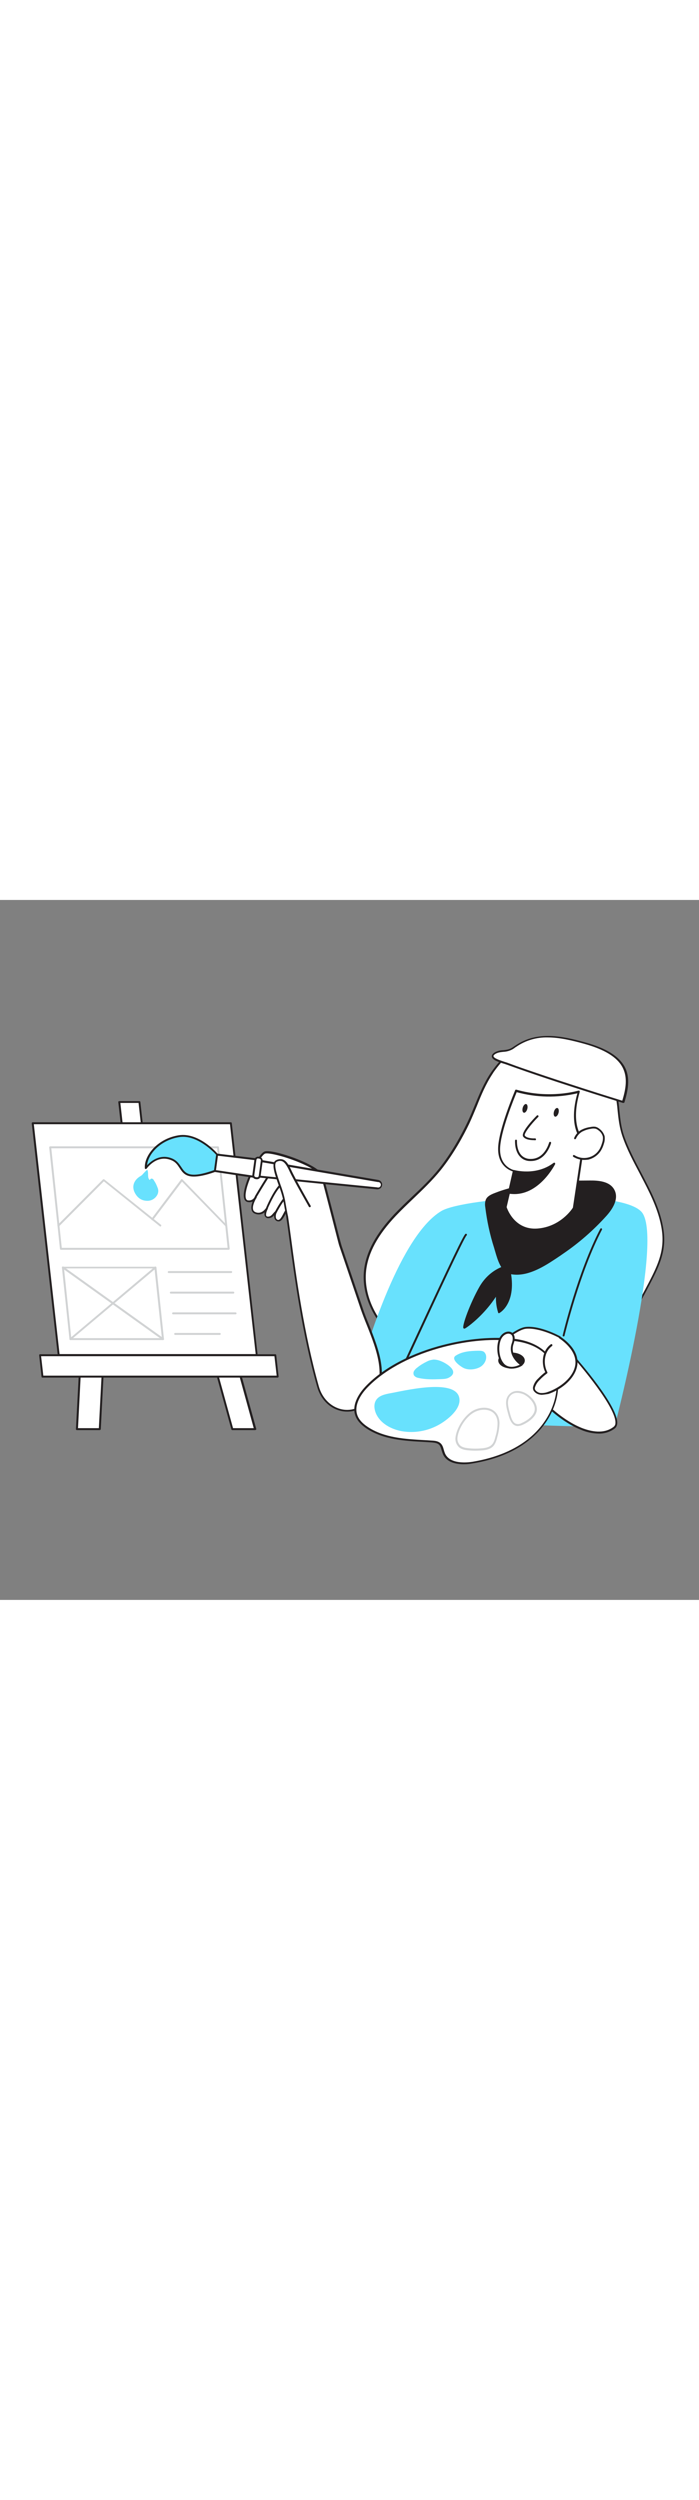 <svg version="1.1" id="Layer_1" xmlns="http://www.w3.org/2000/svg" xmlns:xlink="http://www.w3.org/1999/xlink" x="0px" y="0px" viewBox="0 0 500 500" style="width: 140px;" xml:space="preserve" data-imageid="designer-1-21" imageName="Designer 1" class="illustrations_image">
<rect x="0" y="0" width="500" height="500" fill="#808080" stroke="none"/>
<style type="text/css">
	.st0_designer-1-21{fill:#FFFFFF;}
	.st1_designer-1-21{fill:#231F20;}
	.st2_designer-1-21{fill:#D1D3D4;}
	.st3_designer-1-21{fill:#68E1FD;}
</style>
<g id="Paintings_designer-1-21">
	<polygon class="st0_designer-1-21" points="120.4,328.5 106,328.5 85.3,144.3 99.7,144.3 &#9;"/>
	<path class="st1_designer-1-21" d="M120.4,329.2H106c-0.4,0-0.6-0.3-0.7-0.6L84.6,144.4c0-0.2,0-0.4,0.2-0.5c0.1-0.1,0.3-0.2,0.5-0.2h14.4&#10;&#9;&#9;c0.4,0,0.7,0.3,0.7,0.6l20.6,184.2c0,0.2,0,0.4-0.2,0.5C120.8,329.2,120.6,329.3,120.4,329.2z M106.6,327.9h13L99.1,145h-13&#10;&#9;&#9;L106.6,327.9z"/>
	<polygon class="st0_designer-1-21" points="71.3,378 55,378 60.2,279.1 76.4,279.1 &#9;"/>
	<path class="st1_designer-1-21" d="M71.3,378.7H55c-0.2,0-0.4-0.1-0.5-0.2c-0.1-0.1-0.2-0.3-0.2-0.5l5.2-99c0-0.4,0.3-0.7,0.7-0.7h16.3&#10;&#9;&#9;c0.2,0,0.4,0.1,0.5,0.2c0.1,0.1,0.2,0.3,0.2,0.5l-5.1,99C72,378.4,71.7,378.7,71.3,378.7C71.3,378.7,71.3,378.7,71.3,378.7z&#10;&#9;&#9; M55.8,377.3h14.9l5.1-97.5H60.8L55.8,377.3z"/>
	<polygon class="st0_designer-1-21" points="166.2,378 182.4,378 155.1,279.1 138.8,279.1 &#9;"/>
	<path class="st1_designer-1-21" d="M182.4,378.7h-16.2c-0.3,0-0.6-0.2-0.7-0.5l-27.3-98.9c-0.1-0.2,0-0.4,0.1-0.6c0.1-0.2,0.3-0.3,0.6-0.3h16.3&#10;&#9;&#9;c0.3,0,0.6,0.2,0.7,0.5l27.4,98.9c0.1,0.2,0,0.4-0.1,0.6C182.9,378.6,182.6,378.7,182.4,378.7z M166.7,377.3h14.8l-26.9-97.5h-14.8&#10;&#9;&#9;L166.7,377.3z"/>
	<polygon class="st0_designer-1-21" points="183.6,325.1 42,325.1 23.4,159.5 165.1,159.5 &#9;"/>
	<path class="st1_designer-1-21" d="M183.6,325.8H42c-0.4,0-0.7-0.3-0.7-0.6L22.7,159.6c0-0.4,0.2-0.7,0.6-0.8c0,0,0,0,0.1,0h141.7&#10;&#9;&#9;c0.4,0,0.7,0.3,0.7,0.6L184.3,325c0,0.2,0,0.4-0.2,0.5C184,325.7,183.8,325.8,183.6,325.8z M42.6,324.4h140.3l-18.4-164.2H24.2&#10;&#9;&#9;L42.6,324.4z"/>
	<polygon class="st0_designer-1-21" points="28.7,325.1 196.9,325.1 198.7,340.5 30.4,340.5 &#9;"/>
	<path class="st1_designer-1-21" d="M198.7,341.2H30.4c-0.4,0-0.7-0.3-0.7-0.6L28,325.2c0-0.2,0-0.4,0.2-0.5c0.1-0.1,0.3-0.2,0.5-0.2h168.2&#10;&#9;&#9;c0.4,0,0.7,0.3,0.7,0.6l1.7,15.3c0,0.2,0,0.4-0.2,0.5C199,341.1,198.9,341.2,198.7,341.2z M31,339.8h166.9l-1.6-13.9H29.4L31,339.8&#10;&#9;&#9;z"/>
	<path class="st2_designer-1-21" d="M163.6,249.9h-120c-0.4,0-0.7-0.3-0.7-0.6l-7.7-72.5c0-0.4,0.2-0.7,0.6-0.8c0,0,0.1,0,0.1,0h120&#10;&#9;&#9;c0.4,0,0.7,0.3,0.7,0.6l7.7,72.5c0,0.2,0,0.4-0.2,0.5C164,249.8,163.8,249.9,163.6,249.9z M44.2,248.5h118.6l-7.5-71.1H36.7&#10;&#9;&#9;L44.2,248.5z"/>
	<path class="st2_designer-1-21" d="M114.7,233.3c-0.2,0-0.3-0.1-0.4-0.2l-40-32.1l-32,32.1c-0.3,0.3-0.7,0.3-1,0s-0.3-0.7,0-1l32.4-32.5&#10;&#9;&#9;c0.3-0.2,0.7-0.2,0.9,0l40.5,32.4c0.3,0.2,0.4,0.7,0.1,1C115.1,233.2,114.9,233.3,114.7,233.3L114.7,233.3z"/>
	<path class="st2_designer-1-21" d="M161.8,233.3c-0.2,0-0.4-0.1-0.5-0.2l-31.1-31.9l-20.6,27.3c-0.2,0.3-0.7,0.4-1,0.2c0,0,0,0,0,0&#10;&#9;&#9;c-0.3-0.2-0.4-0.7-0.2-1c0,0,0,0,0,0l21.1-28c0.1-0.2,0.3-0.3,0.5-0.3c0.2,0,0.4,0.1,0.5,0.2l31.6,32.5c0.3,0.3,0.3,0.7,0,1&#10;&#9;&#9;c0,0,0,0,0,0C162.2,233.2,162,233.3,161.8,233.3z"/>
	<path class="st2_designer-1-21" d="M116.6,314.4H50.4c-0.4,0-0.7-0.3-0.7-0.6l-5.4-51.1c0-0.2,0-0.4,0.2-0.5c0.1-0.1,0.3-0.2,0.5-0.2h66.2&#10;&#9;&#9;c0.4,0,0.7,0.3,0.7,0.6l5.4,51.1c0,0.2,0,0.4-0.2,0.5C117,314.3,116.8,314.4,116.6,314.4z M51,313h64.8l-5.3-49.8H45.8L51,313z"/>
	<path class="st2_designer-1-21" d="M165.4,266.5h-44.7c-0.4,0-0.7-0.3-0.7-0.7c0-0.4,0.3-0.7,0.7-0.7c0,0,0,0,0,0h44.7c0.4,0,0.7,0.3,0.7,0.7&#10;&#9;&#9;C166,266.2,165.7,266.5,165.4,266.5z"/>
	<path class="st2_designer-1-21" d="M166.9,281.2h-44.7c-0.4,0-0.7-0.3-0.7-0.7c0-0.4,0.3-0.7,0.7-0.7h44.7c0.4,0,0.7,0.3,0.7,0.7&#10;&#9;&#9;C167.6,280.9,167.3,281.2,166.9,281.2z"/>
	<path class="st2_designer-1-21" d="M168.5,296h-44.7c-0.4,0-0.7-0.3-0.7-0.7c0-0.4,0.3-0.7,0.7-0.7h44.7c0.4,0,0.7,0.3,0.7,0.7&#10;&#9;&#9;C169.2,295.7,168.9,296,168.5,296z"/>
	<path class="st2_designer-1-21" d="M157.2,310.7h-31.9c-0.4,0-0.7-0.3-0.7-0.7c0-0.4,0.3-0.7,0.7-0.7h31.9c0.4,0,0.7,0.3,0.7,0.7&#10;&#9;&#9;C157.9,310.4,157.6,310.7,157.2,310.7z"/>
	<path class="st2_designer-1-21" d="M50.4,314.4c-0.4,0-0.7-0.3-0.7-0.7c0-0.2,0.1-0.4,0.2-0.5l60.8-51.2c0.3-0.3,0.7-0.2,1,0.1c0,0,0,0,0,0&#10;&#9;&#9;c0.3,0.3,0.2,0.7-0.1,1c0,0,0,0,0,0l-60.8,51.1C50.7,314.3,50.6,314.4,50.4,314.4z"/>
	<path class="st2_designer-1-21" d="M116.6,314.4c-0.1,0-0.3,0-0.4-0.1l-71.6-51.2c-0.3-0.2-0.4-0.6-0.2-1c0,0,0,0,0,0c0.2-0.3,0.7-0.4,1-0.2&#10;&#9;&#9;c0,0,0,0,0,0l71.6,51.2c0.3,0.2,0.4,0.7,0.2,1c0,0,0,0,0,0C117,314.3,116.8,314.4,116.6,314.4z"/>
	<path class="st3_designer-1-21 targetColor" d="M112.9,206c0.5,1.4,0.4,2.9-0.2,4.3c-1.4,2.9-4.3,4.7-7.4,4.6c-4.3,0-7.3-2.4-9.1-6.2c-2-4.3-0.3-8.6,3.9-11.2&#10;&#9;&#9;c0.4-0.2,0.7-0.5,1.1-0.7c0.4-0.3,0.7-0.6,1-1c1-1.1,2-2.2,3.1-3.1c1.2,2,0,4.9,1.3,6.8c0.2,0.3,0.6,0.6,0.8,0.4&#10;&#9;&#9;c0-0.7,0.9-1,1.5-0.8c0.6,0.3,1.1,0.8,1.3,1.4C111.4,202.2,112.2,204.1,112.9,206z" style="fill: rgb(104, 225, 253);"/>
</g>
<g id="Character_designer-1-21">
	<path class="st0_designer-1-21" d="M353.6,121.2c-0.7,0.9-1.3,1.8-1.9,2.8c-7.2,10.9-11,23.6-16.6,35.3c-5.5,11.7-12.3,22.8-20.3,33.1&#10;&#9;&#9;c-9.5,11.9-21.6,21.5-32.1,32.6s-19.7,24.3-21.5,39.5c-2.2,19.5,8.7,38.8,24.4,50.7s35.3,17.1,54.8,19.6&#10;&#9;&#9;c34.7,4.4,72.9-0.5,98.7-24.1c11.6-10.6,18.7-23.8,25.8-37.6c6.6-12.8,11.5-23.3,9.1-38.3c-1.9-11.9-7.1-23.1-12.7-33.8&#10;&#9;&#9;s-11.7-21.3-15.6-32.7c-3.4-9.9-2.8-19.6-4.9-29.4c-1.8-8.5-8.3-15.7-14.6-21.4c-5.2-4.6-10.9-8.8-17.4-11.3&#10;&#9;&#9;c-9.9-3.8-22.4-4.2-32.8-2.4C366.9,105.3,359,113.8,353.6,121.2z"/>
	<path class="st1_designer-1-21" d="M363.4,336.9c-7.8,0-15.5-0.5-23.2-1.5c-23.5-3-41.5-9.5-55.1-19.7c-17.1-12.9-26.8-33-24.7-51.3&#10;&#9;&#9;c1.5-13.1,8.6-26.1,21.6-39.9c4.1-4.3,8.4-8.4,12.6-12.4c6.7-6.3,13.6-12.9,19.4-20.1c9.1-11.4,16-24.2,20.2-32.9&#10;&#9;&#9;c2-4.1,3.7-8.3,5.4-12.4c3.2-7.8,6.5-15.8,11.3-23c0.6-0.9,1.3-1.9,2-2.8l0,0c7.8-10.5,15.5-16.5,23-17.8c11.6-2,24-1.1,33.2,2.5&#10;&#9;&#9;c5.7,2.2,11.3,5.9,17.6,11.5c8.6,7.7,13.3,14.5,14.8,21.7c0.8,3.9,1.3,7.9,1.6,11.9c0.6,5.7,1.2,11.6,3.2,17.5&#10;&#9;&#9;c3.2,9.3,7.9,18.2,12.5,26.9c1,1.9,2,3.8,3,5.8c5.5,10.5,10.8,21.9,12.7,34c2.4,14.9-2.3,25.5-9.2,38.7&#10;&#9;&#9;c-7.5,14.5-14.7,27.3-26,37.7S404.5,336.9,363.4,336.9z M354.1,121.6c-0.7,0.9-1.3,1.8-1.9,2.8c-4.7,7.1-8,15-11.1,22.8&#10;&#9;&#9;c-1.7,4.1-3.5,8.4-5.4,12.5c-4.2,8.8-11.2,21.7-20.4,33.2c-5.9,7.3-12.8,13.9-19.5,20.3c-4.2,4-8.5,8.1-12.6,12.4&#10;&#9;&#9;c-12.9,13.6-19.8,26.3-21.3,39.1c-2,17.8,7.4,37.4,24.1,50c13.4,10.2,31.2,16.5,54.4,19.5c55.1,7,85.1-12,98.2-23.9&#10;&#9;&#9;c11.1-10.2,18.2-23,25.7-37.4c6.7-13,11.3-23.3,9-37.9c-1.9-11.9-7.2-23.2-12.6-33.6c-1-1.9-2-3.8-3-5.8&#10;&#9;&#9;c-4.6-8.7-9.4-17.6-12.6-27.1c-2-6-2.7-12-3.3-17.8c-0.3-3.9-0.9-7.8-1.6-11.7c-1.5-6.9-6-13.5-14.4-21&#10;&#9;&#9;c-6.2-5.5-11.6-9.1-17.2-11.2c-8.9-3.4-21.1-4.3-32.4-2.4C369.1,105.6,361.7,111.3,354.1,121.6L354.1,121.6z"/>
	<path class="st3_designer-1-21 targetColor" d="M315.7,222.2c-28.8,17.2-52.4,90.7-63,129.2c-0.8,2.9,12.2,4.1,11.6,6.5c-2.6,9.7,3.6,13.7,3.6,13.7l171.6,5.3&#10;&#9;&#9;c0,0,35.8-137,19.2-154.3S332.4,212.3,315.7,222.2z" style="fill: rgb(104, 225, 253);"/>
	<path class="st1_designer-1-21" d="M282.9,345.5c-0.1,0-0.2,0-0.3-0.1c-0.3-0.2-0.5-0.6-0.3-1c0.9-1.6,6.8-14.2,14.2-30.2&#10;&#9;&#9;c27-58.1,35.2-75.1,36.5-75.7c0.3-0.2,0.8,0,0.9,0.3c0.2,0.3,0.1,0.7-0.2,0.9c-2,2.1-22.4,46-35.9,75.1&#10;&#9;&#9;c-7.4,16-13.3,28.6-14.2,30.3C283.4,345.4,283.2,345.5,282.9,345.5z"/>
	<path class="st1_designer-1-21" d="M357.9,208.5c-1.4,0.5-2.8,1-4.2,1.6c-2.2,0.9-4.6,2-5.6,4.2c-0.5,1.6-0.6,3.2-0.3,4.9&#10;&#9;&#9;c1.2,10,3.3,19.8,6.3,29.3c1.7,5.2,4,16.6,10.7,18c13.5,2.8,27-7.2,37.5-14.4c11.2-7.6,21.4-16.5,30.5-26.5&#10;&#9;&#9;c4.6-5.1,9.1-12.2,6-18.2c-3-5.7-10.7-6.4-17.1-6.3C400.2,201.2,378.2,201.6,357.9,208.5z"/>
	<path class="st1_designer-1-21" d="M369.6,267.7c-1.7,0-3.3-0.2-4.9-0.5c-6.2-1.3-8.8-10.2-10.5-16.1c-0.3-0.9-0.5-1.7-0.7-2.4&#10;&#9;&#9;c-3.1-9.6-5.2-19.5-6.4-29.4c-0.3-1.7-0.2-3.5,0.4-5.2c1-2.4,3.5-3.6,6-4.6c1.4-0.5,2.8-1.1,4.3-1.6l0,0c21-7.1,43.8-7.4,63.9-7.5&#10;&#9;&#9;c6.6-0.1,14.6,0.6,17.8,6.7c3.4,6.5-1.4,13.9-6.1,19c-9.1,10-19.4,19-30.6,26.6l-2,1.4C391.7,260.2,380.8,267.7,369.6,267.7z&#10;&#9;&#9; M422.4,201.7h-0.7c-20,0.2-42.7,0.4-63.5,7.5l0,0c-1.4,0.5-2.8,1-4.2,1.5c-2.2,0.9-4.4,1.9-5.2,3.9c-0.5,1.4-0.6,3-0.3,4.5&#10;&#9;&#9;c1.1,9.9,3.3,19.7,6.3,29.2c0.2,0.7,0.5,1.5,0.7,2.4c1.6,5.6,4.1,14,9.5,15.1c12.4,2.6,24.9-6,34.9-12.9l2-1.4&#10;&#9;&#9;c11.1-7.6,21.3-16.4,30.4-26.4c4.3-4.8,8.9-11.7,5.9-17.4C435.5,202.5,428.4,201.7,422.4,201.7L422.4,201.7z M357.9,208.5&#10;&#9;&#9;L357.9,208.5z"/>
	<path class="st0_designer-1-21" d="M367.6,193.5l-5.9,25.9c0,0,5.4,17.4,23,15.9s25.8-15.3,25.8-15.3l7.1-47.7c0,0-11.5-8.7-3.6-35.3&#10;&#9;&#9;c0,0-20.2,6.4-44.9-0.7c0,0-12.2,28.3-12.2,41.7S367.6,193.5,367.6,193.5z"/>
	<path class="st1_designer-1-21" d="M382.6,236.1c-16.2,0-21.5-16.3-21.6-16.5c0-0.1,0-0.2,0-0.4l5.8-25.3c-2.5-0.8-10.5-4.2-10.5-16&#10;&#9;&#9;c0-13.4,11.8-40.9,12.2-42c0.1-0.3,0.5-0.5,0.8-0.4c24.1,6.9,44.2,0.7,44.5,0.7c0.4-0.1,0.8,0.1,0.9,0.5c0,0.1,0,0.3,0,0.4&#10;&#9;&#9;c-7.6,25.8,3.3,34.4,3.4,34.5c0.2,0.2,0.3,0.4,0.3,0.7l-7.1,47.7c0,0.1,0,0.2-0.1,0.2c-0.1,0.1-8.7,14.2-26.4,15.7&#10;&#9;&#9;C384,236.1,383.3,236.1,382.6,236.1z M362.4,219.4c0.6,1.9,6.1,16.6,22.2,15.3s24.4-13.6,25.2-14.9l7.1-47.2&#10;&#9;&#9;c-1.9-1.7-10.5-10.9-3.9-34.5c-14.3,3.4-29.3,3.1-43.4-0.8c-1.7,4.1-11.9,28.8-11.9,40.9c0,12.7,10,14.8,10.1,14.8&#10;&#9;&#9;c0.2,0,0.3,0.2,0.5,0.3c0.1,0.2,0.1,0.4,0.1,0.5L362.4,219.4z"/>
	<path class="st0_designer-1-21" d="M411.5,170.1c0.9-2.2,2.6-4.1,4.6-5.3c2-1,4.2-1.7,6.4-2.1c1.2-0.3,2.4-0.3,3.7-0.1c0.8,0.3,1.6,0.7,2.3,1.2&#10;&#9;&#9;c1.7,1.2,2.9,2.9,3.4,4.9c0.2,1.6,0,3.3-0.5,4.9c-0.5,1.7-1.2,3.4-2.1,4.9c-4,6.3-12.3,8.3-18.7,4.3c0,0-0.1-0.1-0.1-0.1"/>
	<path class="st1_designer-1-21" d="M417.8,185.7c-2.7,0-5.4-0.8-7.7-2.2c-0.3-0.2-0.4-0.6-0.2-1s0.6-0.4,1-0.2c6,3.8,13.9,2.1,17.7-3.9&#10;&#9;&#9;c0,0,0.1-0.1,0.1-0.1c0.9-1.5,1.5-3.1,2-4.8c0.5-1.4,0.7-3,0.5-4.5c-0.5-1.8-1.6-3.4-3.2-4.5c-0.6-0.5-1.3-0.9-2-1.1&#10;&#9;&#9;c-1.1-0.2-2.3-0.2-3.4,0.1c-2.2,0.3-4.2,1-6.2,2c-2,1.2-3.5,2.9-4.4,5c-0.2,0.4-0.6,0.5-0.9,0.4c-0.4-0.1-0.5-0.5-0.4-0.9&#10;&#9;&#9;c0,0,0,0,0,0c1-2.4,2.7-4.4,5-5.7c2.1-1.1,4.3-1.8,6.6-2.1c1.3-0.3,2.7-0.4,4-0.1c0.9,0.3,1.8,0.8,2.5,1.4c1.8,1.3,3.1,3.2,3.7,5.3&#10;&#9;&#9;c0.2,1.8,0.1,3.5-0.5,5.2c-0.5,1.8-1.2,3.5-2.2,5.1c-2,3.2-5.3,5.5-9,6.4C419.9,185.6,418.9,185.7,417.8,185.7z"/>
	<path class="st1_designer-1-21" d="M381.8,171.6c-1.9,0-6.1-0.3-7.6-2.6c-1.8-2.9,7-12.2,9.8-15c0.3-0.3,0.7-0.3,1,0c0,0,0,0,0,0&#10;&#9;&#9;c0.3,0.3,0.3,0.7,0,1c-5.3,5.3-10.4,12-9.6,13.3c1.2,1.9,5.6,2.1,7.2,2c0.4-0.1,0.7,0.2,0.8,0.6s-0.2,0.7-0.6,0.8c0,0-0.1,0-0.1,0&#10;&#9;&#9;C382.6,171.6,382.3,171.6,381.8,171.6z"/>
	<path class="st1_designer-1-21" d="M403.2,311.8c-0.1,0-0.1,0-0.2,0c-0.4-0.1-0.6-0.5-0.5-0.8c0,0,0,0,0,0c0.1-0.5,10.8-45.5,26.9-76.1&#10;&#9;&#9;c0.2-0.3,0.6-0.5,0.9-0.3c0,0,0,0,0,0c0.3,0.2,0.5,0.6,0.3,0.9c0,0,0,0,0,0c-16,30.5-26.7,75.4-26.8,75.8&#10;&#9;&#9;C403.8,311.6,403.5,311.8,403.2,311.8z"/>
	<path class="st1_designer-1-21" d="M379.7,186.5h-0.5c-2.8,0-5.4-1.1-7.3-3.2c-3.9-4.2-3.5-11.1-3.5-11.4c0-0.4,0.4-0.7,0.7-0.7&#10;&#9;&#9;c0.4,0,0.7,0.4,0.7,0.7c0,0.1-0.4,6.6,3.1,10.4c1.6,1.7,3.9,2.7,6.4,2.7h0.4c9.9,0,12.9-11.2,13.1-11.7c0.1-0.4,0.5-0.6,0.9-0.5&#10;&#9;&#9;c0.4,0.1,0.6,0.5,0.5,0.9l0,0C394.1,173.9,390.8,186.5,379.7,186.5z"/>
	<path class="st1_designer-1-21" d="M367.6,193.5c0,0,15.8,4.7,28.9-5.2c0,0-11.9,24.1-32.4,20.7L367.6,193.5z"/>
	<path class="st1_designer-1-21" d="M368,210.1c-1.3,0-2.7-0.1-4-0.3c-0.2,0-0.4-0.1-0.5-0.3c-0.1-0.2-0.2-0.4-0.1-0.6l3.5-15.5&#10;&#9;&#9;c0-0.2,0.2-0.3,0.3-0.4c0.2-0.1,0.4-0.1,0.5-0.1c0.2,0,15.6,4.5,28.3-5.1c0.3-0.2,0.6-0.2,0.9,0c0.2,0.2,0.3,0.6,0.2,0.9&#10;&#9;&#9;C397,188.9,386.3,210.1,368,210.1z M364.9,208.5c15.3,2.1,25.8-11.9,29.5-17.9c-11,6.7-23.2,4.5-26.3,3.8L364.9,208.5z"/>
	<path class="st0_designer-1-21" d="M243.6,247c-0.6-1.1-11.9-46.3-13.1-49.6c-3-8.2-36.3-19-41.1-17.1s-20.2,33.4-12,34.8c4,0.7,5.6-3,5.6-3&#10;&#9;&#9;s-5.7,9.1-0.4,11.3s8.5-3.4,8.5-3.4s-3.7,6.8,1.1,6.6c2.6-0.1,3.6-2.6,5.5-4.1c-1,1.4-1.8,5.5,1,6.4s4.3-3.9,6.1-6.9&#10;&#9;&#9;c3.5,20.7,8.7,76.2,22.8,125.8c4.6,16.3,23,23.5,36.7,10.2c18.1-17.4,1.1-46.5-5.4-65.8L243.6,247z"/>
	<path class="st1_designer-1-21" d="M248.4,365.5c-1.8,0-3.6-0.2-5.3-0.7c-7.8-2.1-13.8-8.4-16.2-16.9c-10.8-38-16.3-79-20-106.2&#10;&#9;&#9;c-0.9-6.9-1.8-13-2.5-17.7c-0.1,0.1-0.1,0.2-0.2,0.4c-1.5,2.8-3.1,5.9-5.8,5.1c-1-0.3-1.8-1.1-2.1-2.2c-0.2-0.7-0.3-1.4-0.2-2.1&#10;&#9;&#9;c-0.9,1.2-2.3,2-3.8,2.1c-1.1,0.2-2.1-0.3-2.7-1.2c-0.5-0.9-0.6-2-0.3-3c-1.9,1.6-4.6,2-6.9,1c-1.2-0.4-2.1-1.4-2.4-2.6&#10;&#9;&#9;c-0.6-1.8,0-4.2,0.7-6.1c-1.1,0.5-2.2,0.6-3.4,0.4c-1.2-0.2-2.6-1-2.9-3.8c-0.4-3.8,1.6-10.8,5.4-18.7c2.9-6.1,6.9-12.7,9.4-13.6&#10;&#9;&#9;c3.5-1.4,17.9,2.8,27.9,7.3c5.6,2.5,12.7,6.4,14.1,10.2c0.7,1.8,4.1,15.3,7.5,28.3c2.6,10.1,5.3,20.6,5.6,21.3c0,0,0,0,0,0.1&#10;&#9;&#9;l15.3,45.1c1.1,3.4,2.6,7.1,4.2,11c7.2,18.2,16.3,40.8,1.1,55.5C259.9,363.1,254.1,365.5,248.4,365.5z M204.7,221.3h0.1&#10;&#9;&#9;c0.3,0.1,0.5,0.3,0.6,0.6c0.8,4.8,1.7,11.7,2.8,19.7c3.6,27.1,9.2,68.1,19.9,106c2.3,8,8,14,15.3,16c7,1.9,14.4-0.4,20.3-6.1&#10;&#9;&#9;c14.5-14,5.7-36.2-1.4-54c-1.6-3.9-3-7.6-4.2-11l-15.3-45.1c-0.4-0.9-2-7.4-5.6-21.4c-3.2-12.4-6.8-26.4-7.4-28.1&#10;&#9;&#9;c-1-2.6-5.7-6-13.4-9.4c-11.2-5-24.3-8.2-26.8-7.3c-3.8,1.5-14.7,22.9-13.9,30.9c0.2,2.3,1.4,2.5,1.7,2.5c1.8,0.3,3.6-0.5,4.5-2&#10;&#9;&#9;c0.2-0.4,0.4-0.6,0.4-0.7c0.2-0.3,0.6-0.4,1-0.2c0.3,0.2,0.4,0.6,0.3,0.9c-0.1,0.3-0.3,0.6-0.5,0.8c-0.9,1.6-2.8,5.4-2,7.9&#10;&#9;&#9;c0.2,0.8,0.9,1.4,1.6,1.7c4.7,1.9,7.5-2.9,7.7-3.1c0.2-0.3,0.6-0.5,0.9-0.3s0.5,0.6,0.3,0.9c0,0,0,0.1,0,0.1&#10;&#9;&#9;c-0.8,1.4-1.7,4-1.1,5.1c0.1,0.1,0.4,0.6,1.5,0.5c1.5-0.1,2.4-1.1,3.4-2.3c0.5-0.6,1.1-1.2,1.6-1.7c0.3-0.3,0.7-0.3,1,0&#10;&#9;&#9;s0.3,0.7,0,1l0,0c-0.7,1.2-0.9,2.6-0.6,4c0.2,0.6,0.6,1.1,1.2,1.3c1.4,0.5,2.6-1.5,4.1-4.4c0.4-0.8,0.8-1.5,1.2-2.2&#10;&#9;&#9;C204.2,221.4,204.5,221.3,204.7,221.3z"/>
	<path class="st0_designer-1-21" d="M197.6,222.5c0,0,3.4-6.4,5.6-8.7"/>
	<path class="st1_designer-1-21" d="M197.6,223.2c-0.1,0-0.2,0-0.3-0.1c-0.4-0.2-0.5-0.6-0.3-1c0,0,0,0,0,0c0.1-0.3,3.5-6.5,5.7-8.9&#10;&#9;&#9;c0.3-0.3,0.7-0.3,1,0c0,0,0,0,0,0c0.3,0.3,0.3,0.7,0,1c-2.1,2.3-5.5,8.5-5.5,8.6C198.1,223,197.9,223.1,197.6,223.2z"/>
	<path class="st0_designer-1-21" d="M191.1,220c0,0,4.3-10.5,9.2-15.9"/>
	<path class="st1_designer-1-21" d="M191.1,220.7c-0.1,0-0.2,0-0.3-0.1c-0.4-0.1-0.5-0.5-0.4-0.9c0,0,0,0,0,0c0.2-0.4,4.4-10.7,9.3-16.1&#10;&#9;&#9;c0.3-0.3,0.7-0.3,1,0c0.3,0.3,0.3,0.7,0,1c0,0,0,0,0,0c-4.8,5.2-9,15.6-9.1,15.6C191.6,220.5,191.4,220.7,191.1,220.7z"/>
	<path class="st0_designer-1-21" d="M183,212.1c0,0,10-17.2,13.3-20.6"/>
	<path class="st1_designer-1-21" d="M183,212.8c-0.1,0-0.2,0-0.4-0.1c-0.3-0.2-0.5-0.6-0.3-0.9c0,0,0,0,0-0.1c0.4-0.7,10.1-17.3,13.4-20.7&#10;&#9;&#9;c0.3-0.3,0.7-0.3,1,0s0.3,0.7,0,1c-3.2,3.3-13.1,20.3-13.2,20.4C183.5,212.7,183.3,212.8,183,212.8z"/>
	<path class="st0_designer-1-21" d="M269.8,206l-84.1-8.4l1.5-11.1l83.3,14.2c1.4,0.2,2.5,1.5,2.3,3l0,0C272.5,205.2,271.2,206.2,269.8,206z"/>
	<path class="st1_designer-1-21" d="M270,206.7h-0.4l0,0l-84.1-8.4c-0.2,0-0.4-0.1-0.5-0.3c-0.1-0.1-0.2-0.3-0.1-0.5l1.5-11.1&#10;&#9;&#9;c0-0.2,0.1-0.4,0.3-0.5c0.2-0.1,0.3-0.2,0.5-0.1l83.3,14.2c1.8,0.3,3.1,2,2.8,3.8C273.1,205.5,271.7,206.7,270,206.7L270,206.7z&#10;&#9;&#9; M269.8,205.3c1,0.4,2.2-0.2,2.5-1.2c0.4-1-0.2-2.2-1.2-2.5c-0.2-0.1-0.5-0.1-0.8-0.1l-82.6-14.1l-1.3,9.6L269.8,205.3z"/>
	<polygon class="st0_designer-1-21" points="155.3,181.8 153.7,193.5 183.3,198 185,185.4 &#9;"/>
	<path class="st1_designer-1-21" d="M183.3,198.7h-0.1l-29.6-4.4c-0.4-0.1-0.6-0.4-0.6-0.8l1.6-11.7c0-0.4,0.4-0.6,0.8-0.6c0,0,0,0,0,0l29.8,3.6&#10;&#9;&#9;c0.2,0,0.4,0.1,0.5,0.3c0.1,0.1,0.2,0.3,0.1,0.5l-1.7,12.5c0,0.2-0.1,0.3-0.3,0.5C183.6,198.6,183.5,198.7,183.3,198.7z M154.5,193&#10;&#9;&#9;l28.3,4.2l1.5-11.1l-28.4-3.4L154.5,193z"/>
	<path class="st0_designer-1-21" d="M184.8,183.9l0.7,0.1c1.1,0.1,1.8,1.1,1.7,2.2l-1.5,10.9c-0.1,1.1-1.1,1.8-2.2,1.7l-0.7-0.1&#10;&#9;&#9;c-1.1-0.1-1.8-1.1-1.7-2.2l1.5-10.9C182.8,184.5,183.8,183.8,184.8,183.9z"/>
	<path class="st1_designer-1-21" d="M183.9,199.5c-0.1,0-0.2,0-0.4,0l-0.7-0.1c-1.4-0.2-2.4-1.5-2.3-2.9c0,0,0,0,0,0l1.5-10.9&#10;&#9;&#9;c0.1-0.7,0.4-1.3,1-1.7c0.6-0.4,1.3-0.6,1.9-0.5l0.7,0.1c1.4,0.2,2.4,1.5,2.3,2.9c0,0,0,0,0,0.1l-1.5,10.9&#10;&#9;&#9;C186.3,198.5,185.2,199.5,183.9,199.5L183.9,199.5z M184.6,184.6c-0.6,0-1.1,0.5-1.2,1.1l-1.5,10.9c-0.1,0.7,0.4,1.3,1.1,1.4&#10;&#9;&#9;l0.7,0.1l0,0c0.3,0,0.6,0,0.9-0.2c0.3-0.2,0.4-0.5,0.5-0.8l1.5-10.9c0-0.3,0-0.6-0.2-0.9c-0.2-0.3-0.5-0.4-0.8-0.5l-0.7-0.1&#10;&#9;&#9;L184.6,184.6z"/>
	<path class="st3_designer-1-21 targetColor" d="M155.3,181.9c0,0-13.3-15.3-27.3-13s-24.2,13.4-23.6,22.8c0,0,7.8-11.1,18.9-6c9.3,4.3,3.5,17.6,30.3,8&#10;&#9;&#9;L155.3,181.9z" style="fill: rgb(104, 225, 253);"/>
	<path class="st1_designer-1-21" d="M138.7,197.6c-6.2,0-8.2-3-10.3-6.2c-1.4-2.1-2.7-4.1-5.4-5.3c-10.5-4.8-17.8,5.4-18.1,5.8&#10;&#9;&#9;c-0.2,0.2-0.5,0.3-0.8,0.3c-0.3-0.1-0.5-0.3-0.5-0.6c-0.6-9.2,9.2-21.1,24.2-23.5c14.3-2.3,27.4,12.6,27.9,13.3&#10;&#9;&#9;c0.1,0.2,0.2,0.4,0.2,0.6l-1.6,11.7c0,0.3-0.2,0.5-0.5,0.6C147,196.7,142.2,197.6,138.7,197.6z M117.5,183.5c2.1,0,4.2,0.5,6.1,1.4&#10;&#9;&#9;c3,1.4,4.5,3.6,6,5.8c3,4.6,5.7,8.6,23.5,2.3l1.5-11c-1.7-1.9-13.9-14.6-26.4-12.6c-13.2,2.1-22.2,11.8-23,20.1&#10;&#9;&#9;C107.2,187.4,111.6,183.5,117.5,183.5z"/>
	<path class="st0_designer-1-21" d="M205.5,225.8c0,0-0.5-2-2-11.1s-10.5-25.9-5.5-28.3s7.5,1.4,10.2,7.3s13.7,25,13.7,25"/>
	<path class="st1_designer-1-21" d="M205.5,226.5c-0.3,0-0.6-0.2-0.7-0.5c0-0.1-0.6-2.1-2.1-11.1c-0.8-3.8-2-7.6-3.4-11.2&#10;&#9;&#9;c-2.9-8.2-5.6-15.9-1.8-17.8c1.5-0.8,3.2-1,4.8-0.5c2.6,0.9,4.3,3.8,6.3,8.1c2.7,5.8,13.5,24.8,13.6,24.9c0.2,0.3,0.1,0.8-0.3,1&#10;&#9;&#9;c-0.3,0.2-0.8,0.1-1-0.3c-0.4-0.8-11-19.2-13.7-25.1c-1.8-3.9-3.4-6.6-5.5-7.4c-1.2-0.4-2.6-0.2-3.7,0.4c-2.7,1.3,0.1,9.1,2.5,16&#10;&#9;&#9;c1.4,3.7,2.6,7.6,3.4,11.5c1.5,8.9,2,11,2,11c0.1,0.4-0.1,0.7-0.5,0.8c0,0,0,0,0,0C205.6,226.5,205.5,226.5,205.5,226.5z"/>
	<path class="st0_designer-1-21" d="M340.6,332.4c0,0,25.2-25.8,35.6-26.8s24.3,6.6,24.3,6.6l7.5,10l-32.2,37.1L340.6,332.4z"/>
	<path class="st1_designer-1-21" d="M375.7,360c-0.2,0-0.3-0.1-0.4-0.1L340.1,333c-0.3-0.2-0.3-0.7-0.1-1c0,0,0,0,0,0c1-1.1,25.5-25.9,36-27&#10;&#9;&#9;s24.1,6.4,24.7,6.7c0.1,0.1,0.2,0.1,0.2,0.2l7.5,10c0.2,0.3,0.2,0.6,0,0.9l-32.2,37.1C376.1,360,375.9,360,375.7,360z M341.6,332.3&#10;&#9;&#9;l34,26l31.4-36.1l-7-9.4c-1.4-0.8-14.2-7.4-23.8-6.5C367,307.3,345.4,328.6,341.6,332.3L341.6,332.3z"/>
	<path class="st0_designer-1-21" d="M411.1,326.9c0,0,37.7,42.8,28.4,50c-20.5,15.7-64.9-24.3-68.5-47.9L411.1,326.9z"/>
	<path class="st1_designer-1-21" d="M428.2,381.2c-4.4-0.1-8.7-1-12.8-2.8c-20.2-8.1-42.6-32.5-45.2-49.3c0-0.2,0-0.4,0.1-0.5&#10;&#9;&#9;c0.1-0.2,0.3-0.3,0.5-0.3l40.1-2c0.2,0,0.4,0.1,0.6,0.2c1.3,1.5,31.2,35.5,30,47.6c-0.1,1.3-0.7,2.6-1.7,3.4&#10;&#9;&#9;C436.5,380,432.4,381.3,428.2,381.2z M371.8,329.6c3.1,16.4,24.7,39.6,44.2,47.5c6.6,2.6,16,4.7,23-0.8c0.7-0.6,1.2-1.5,1.2-2.4&#10;&#9;&#9;c1.1-11-26.6-43.1-29.4-46.3L371.8,329.6z"/>
	<path class="st0_designer-1-21" d="M313.4,319.6c-20.1,5.7-39.2,15.4-51.6,28.7c-5.1,5.4-9.4,13-6.9,19.9c1.3,3.7,4.4,6.5,7.6,8.7&#10;&#9;&#9;c13.3,8.9,30.4,8.9,46.4,9.9c1.9,0.1,3.9,0.3,5.3,1.5c2,1.7,2.1,4.7,3.2,7.2c3.1,7.1,12.9,7.6,20.5,6.4&#10;&#9;&#9;c14.9-2.5,29.7-7.8,41.3-17.5s19.7-24.3,19.3-39.4c-0.5-19.6-14.1-29.2-32.4-31C350.4,312.5,331.5,314.5,313.4,319.6z"/>
	<path class="st1_designer-1-21" d="M331.8,403.1c-5.5,0-12.4-1.3-15-7.3c-0.3-0.8-0.6-1.7-0.9-2.6c-0.5-1.7-0.9-3.3-2.1-4.3s-3-1.2-4.9-1.4&#10;&#9;&#9;l-4.8-0.3c-14.7-0.8-29.8-1.6-42-9.7c-4.1-2.8-6.7-5.7-7.9-9.1c-3.1-8.6,3.9-17.3,7-20.6c11.6-12.4,30.1-22.7,52-28.9l0,0&#10;&#9;&#9;c18.1-5.1,36.9-7.1,53.1-5.6c20.6,2,32.6,13.5,33,31.7c0.4,14.5-7,29.4-19.6,39.9c-10.6,8.9-24.6,14.8-41.6,17.6&#10;&#9;&#9;C336,402.9,333.9,403.1,331.8,403.1z M313.6,320.3c-21.6,6.1-39.8,16.3-51.3,28.5c-3,3.2-9.5,11.4-6.7,19.2&#10;&#9;&#9;c1.1,3.1,3.5,5.8,7.4,8.4c11.9,7.9,26.8,8.7,41.3,9.5c1.6,0.1,3.2,0.2,4.8,0.3c2.1,0.1,4.2,0.4,5.8,1.7s2.1,3.2,2.6,5&#10;&#9;&#9;c0.2,0.8,0.5,1.6,0.8,2.4c3.5,8,16,6.6,19.8,6c16.8-2.8,30.6-8.6,41-17.3c12.3-10.3,19.4-24.8,19.1-38.8&#10;&#9;&#9;c-0.4-17.6-11.7-28.4-31.8-30.3C350.2,313.2,331.6,315.2,313.6,320.3L313.6,320.3z"/>
	<path class="st0_designer-1-21" d="M400.5,312.2c7,4.7,14,12.6,11.4,21.7c-2.5,8.6-11.7,15.4-19.9,18c-1.7,0.6-3.6,0.9-5.4,0.8&#10;&#9;&#9;c-2.2-0.3-5.2-2-4.6-4.6c0.6-2.2,1.9-4.2,3.5-5.8c1.6-1.7,3.4-3.3,5.4-4.8c-3.3-6.3-2.4-15.2,3.6-19.6"/>
	<path class="st1_designer-1-21" d="M387.6,353.5c-0.4,0-0.7,0-1.1-0.1c-1.8-0.2-3.5-1.1-4.6-2.6c-0.6-0.8-0.8-1.9-0.6-2.9&#10;&#9;&#9;c0.6-2.4,1.9-4.5,3.7-6.1c1.5-1.6,3.2-3.1,5-4.5c-3-6.3-2.3-15.3,4-19.9c0.3-0.2,0.8-0.2,1,0.2c0.2,0.3,0.2,0.8-0.1,1l0,0&#10;&#9;&#9;c-5.9,4.4-6.4,12.9-3.4,18.7c0.2,0.3,0.1,0.7-0.2,0.9c-1.9,1.4-3.7,3-5.3,4.7c-1.6,1.5-2.8,3.4-3.4,5.5c-0.1,0.6,0,1.3,0.4,1.8&#10;&#9;&#9;c0.9,1.1,2.2,1.8,3.6,2c1.7,0.1,3.5-0.1,5.1-0.7c7.6-2.5,17-9,19.4-17.5c2.9-10.1-6.8-18-11.1-20.9c-0.3-0.2-0.4-0.7-0.2-1&#10;&#9;&#9;c0,0,0,0,0,0c0.2-0.3,0.6-0.4,1-0.2c0,0,0,0,0,0c4.6,3.1,14.9,11.4,11.7,22.5c-2.6,9-12.1,15.8-20.3,18.5&#10;&#9;&#9;C390.7,353.1,389.2,353.4,387.6,353.5z"/>
	<ellipse class="st1_designer-1-21" cx="365.9" cy="329" rx="8.8" ry="5"/>
	<path class="st1_designer-1-21" d="M365.9,334.7c-5.3,0-9.5-2.5-9.5-5.7s4.2-5.7,9.5-5.7s9.5,2.5,9.5,5.7S371.2,334.7,365.9,334.7z M365.9,324.6&#10;&#9;&#9;c-4.4,0-8.1,2-8.1,4.3s3.7,4.3,8.1,4.3s8.1-2,8.1-4.3S370.2,324.6,365.9,324.6z"/>
	<path class="st0_designer-1-21" d="M373.2,332c0,0-9.7-6-6.4-15.3c3.4-9.5-6.6-10.1-9.4-2.5c-2.1,5.7-0.9,13.2,2.1,16.8&#10;&#9;&#9;C359.6,331.1,363.5,337.2,373.2,332z"/>
	<path class="st1_designer-1-21" d="M366.1,334.8c-2.8,0.1-5.4-1.2-7.1-3.4c-3.2-3.9-4.3-11.7-2.2-17.4c1.7-4.6,5.7-6.4,8.5-5.4&#10;&#9;&#9;c2.2,0.8,3.9,3.4,2.1,8.4c-3.1,8.6,5.7,14.2,6.1,14.4c0.3,0.2,0.4,0.6,0.2,1c-0.1,0.1-0.1,0.2-0.2,0.2&#10;&#9;&#9;C371.3,334,368.7,334.7,366.1,334.8z M363.7,309.8c-2.1,0-4.5,1.7-5.6,4.8c-1.9,5.2-0.9,12.6,2,16.1c0.2,0.3,3.5,5.2,11.7,1.3&#10;&#9;&#9;c-2.5-1.9-8.5-7.6-5.7-15.4c1.2-3.3,0.7-5.9-1.3-6.6C364.5,309.9,364.1,309.8,363.7,309.8L363.7,309.8z"/>
	
		<ellipse transform="matrix(0.265 -0.964 0.964 0.265 146.32 495.004)" class="st1_designer-1-21" cx="397.8" cy="151.6" rx="3.2" ry="1.7"/>
	
		<ellipse transform="matrix(0.265 -0.964 0.964 0.265 132.678 471.462)" class="st1_designer-1-21" cx="375.5" cy="148.7" rx="3.2" ry="1.7"/>
	<path class="st0_designer-1-21" d="M445.8,144.3c-12.8-3.9-25.5-8-38.2-12.1c-10.3-3.4-20.6-6.8-30.9-10.3c-4.7-1.6-9.4-3.3-14-5&#10;&#9;&#9;c-2.3-0.9-14.5-3.6-8.6-7.4c3.1-2,7.3-1.2,10.8-2.6c1.5-0.7,2.9-1.6,4.2-2.6c15.4-10.5,32.8-6.7,49.4-2&#10;&#9;&#9;C451.6,111.5,451.3,126.9,445.8,144.3z"/>
	<path class="st1_designer-1-21" d="M445.8,145c-0.1,0-0.1,0-0.2,0c-11.9-3.7-24.4-7.6-38.2-12.1c-12.4-4-21.9-7.2-30.9-10.3c-5.7-2-10-3.5-14.1-5&#10;&#9;&#9;c-0.3-0.1-0.9-0.3-1.5-0.5c-4.4-1.3-8.8-2.8-9.1-5.2c-0.1-1,0.5-2,1.9-2.9c1.9-1.1,4.1-1.7,6.3-1.7c1.6-0.1,3.1-0.4,4.6-0.9&#10;&#9;&#9;c1.2-0.5,2.3-1.2,3.4-2l0.8-0.5c15.5-10.5,33.2-6.8,50-2.1c14.8,4.1,23.9,9.8,28,17.3c4.4,8.1,2.3,17.5-0.2,25.7&#10;&#9;&#9;C446.4,144.8,446.1,145,445.8,145z M391.8,98.2c-8-0.2-15.8,2.1-22.4,6.6l-0.8,0.5c-2.4,2-5.5,3.1-8.6,3.2&#10;&#9;&#9;c-2.1,0.2-4.1,0.5-5.7,1.5c-0.6,0.4-1.4,1-1.3,1.6c0.2,1.7,5.8,3.3,8.1,4.1c0.7,0.2,1.3,0.4,1.6,0.5c4,1.5,8.4,3.1,14,5&#10;&#9;&#9;c9,3.1,18.5,6.3,30.9,10.3c13.5,4.4,25.8,8.3,37.5,11.9c2.5-8.1,4.1-16.6,0.1-24c-3.9-7.2-12.8-12.6-27.1-16.6&#10;&#9;&#9;C409.3,100.4,400.4,98.2,391.8,98.2L391.8,98.2z"/>
	<path class="st3_designer-1-21 targetColor" d="M279,352.4c-3.8,0.7-8,1.7-10,4.9c-1.7,2.7-1.4,6.2-0.2,9.2c3,7.3,10.9,11.6,18.7,13c9,1.5,18.2-0.1,26.2-4.5&#10;&#9;&#9;c6-3.3,16.6-11.4,14.8-19.5C325.4,341.4,287.8,350.9,279,352.4z" style="fill: rgb(104, 225, 253);"/>
	<path class="st3_designer-1-21 targetColor" d="M315.8,329.6c-1.8-0.8-3.7-1.3-5.7-1.3c-1.6,0.2-3.2,0.6-4.7,1.4c-2.5,1.2-4.8,2.6-6.9,4.3&#10;&#9;&#9;c-0.9,0.6-1.7,1.5-2.3,2.4c-0.6,1-0.6,2.2-0.1,3.2c0.8,1,1.9,1.6,3.1,1.8c5.1,1.2,10.5,1.1,15.8,0.9c2.2-0.1,4.5-0.1,6.3-1.2&#10;&#9;&#9;C328.9,336.8,319.5,331.1,315.8,329.6z" style="fill: rgb(104, 225, 253);"/>
	<path class="st3_designer-1-21 targetColor" d="M326,325.5c4.6-3,10.4-3.4,16-3.5c1.5,0,3.2,0,4.3,0.9c0.6,0.6,1.1,1.4,1.3,2.2c0.8,3.3-1.2,6.8-4.1,8.5&#10;&#9;&#9;c-3.5,2-9,2.5-12.5,0.4C328.5,332.6,322.3,327.9,326,325.5z" style="fill: rgb(104, 225, 253);"/>
	<path class="st2_designer-1-21" d="M340.1,393.4c-1.9,0-3.7-0.1-5.6-0.3c-2.1-0.2-4.6-0.7-6.3-2.3c-2-2-2.8-4.7-2.3-7.5l0,0&#10;&#9;&#9;c1-6.8,7-16.4,14.1-19.3c4.6-1.9,9.4-1.7,12.7,0.5c2,1.3,4.4,3.9,4.6,9c-0.1,3.5-0.6,6.9-1.6,10.2c-0.5,2.1-1.2,4.6-2.9,6.5&#10;&#9;&#9;c-2.1,2.2-5.4,2.8-8,3C343.2,393.3,341.7,393.4,340.1,393.4z M327.3,383.5c-0.4,2.3,0.3,4.6,1.9,6.2c1.5,1.3,3.6,1.7,5.5,1.9&#10;&#9;&#9;c3.3,0.4,6.7,0.4,10,0.1c2.4-0.2,5.3-0.7,7.1-2.6c1.5-1.5,2.1-3.8,2.6-5.8c1-3.2,1.5-6.5,1.5-9.8c-0.1-3.5-1.5-6.2-3.9-7.8&#10;&#9;&#9;c-3-1.9-7.3-2.1-11.4-0.4C333.9,368,328.2,377.1,327.3,383.5L327.3,383.5z"/>
	<path class="st2_designer-1-21" d="M370.4,375.8c-0.8,0-1.5-0.2-2.2-0.5c-3-1.5-4.1-5.8-5.1-9.6l-0.1-0.3c-1-3.8-1.9-8.2,0.6-11.5&#10;&#9;&#9;s6.7-4.1,11.3-2.1c5.1,2.3,10,8,9,13.3c-0.9,4.4-5.9,8-10.2,9.9C372.6,375.5,371.5,375.7,370.4,375.8z M369.9,352.1&#10;&#9;&#9;c-2.1-0.1-4.1,0.9-5.3,2.6c-2,2.8-1.2,6.8-0.3,10.3l0,0l0.1,0.3c0.9,3.5,1.9,7.5,4.3,8.7c1.4,0.6,3,0.5,4.3-0.3&#10;&#9;&#9;c4-1.7,8.6-5,9.4-8.9c0.9-4.5-3.5-9.7-8.1-11.8C372.9,352.5,371.4,352.1,369.9,352.1L369.9,352.1z"/>
	<path class="st1_designer-1-21" d="M363.6,261.4c0,0-12.5,2-20.1,15.4s-12.6,29.2-11.3,28.8S357.5,288.6,363.6,261.4z"/>
	<path class="st1_designer-1-21" d="M332.1,306.2c-0.2,0-0.5-0.1-0.6-0.3c-1.2-1.5,4.8-17.9,11.4-29.5c7.7-13.5,20.1-15.6,20.6-15.7&#10;&#9;&#9;c0.2,0,0.5,0,0.6,0.2c0.2,0.2,0.2,0.4,0.2,0.6c-6.1,27.1-30.3,44.2-31.9,44.7L332.1,306.2z M332.6,305.2L332.6,305.2z M362.6,262.3&#10;&#9;&#9;c-7.9,2.3-14.6,7.6-18.6,14.8c-6.5,11.4-10.8,24-11.4,27.3C337.1,301.6,356.8,286.1,362.6,262.3L362.6,262.3z"/>
	<path class="st1_designer-1-21" d="M363.6,261.4c0,0-12.5,13.9-6.6,33.1C357,294.5,370.3,287.1,363.6,261.4z"/>
	<path class="st1_designer-1-21" d="M357,295.2c-0.1,0-0.2,0-0.3,0c-0.2-0.1-0.3-0.2-0.4-0.5c-5.9-19.3,6.6-33.6,6.8-33.8c0.3-0.3,0.7-0.3,1-0.1&#10;&#9;&#9;c0.1,0.1,0.2,0.2,0.2,0.3c6.7,26-6.4,33.6-7,33.9C357.2,295.1,357.1,295.2,357,295.2z M363.3,262.9c-2.6,3.5-10.1,15.3-5.9,30.5&#10;&#9;&#9;C359.9,291.4,368.1,283.2,363.3,262.9L363.3,262.9z"/>
</g>
</svg>